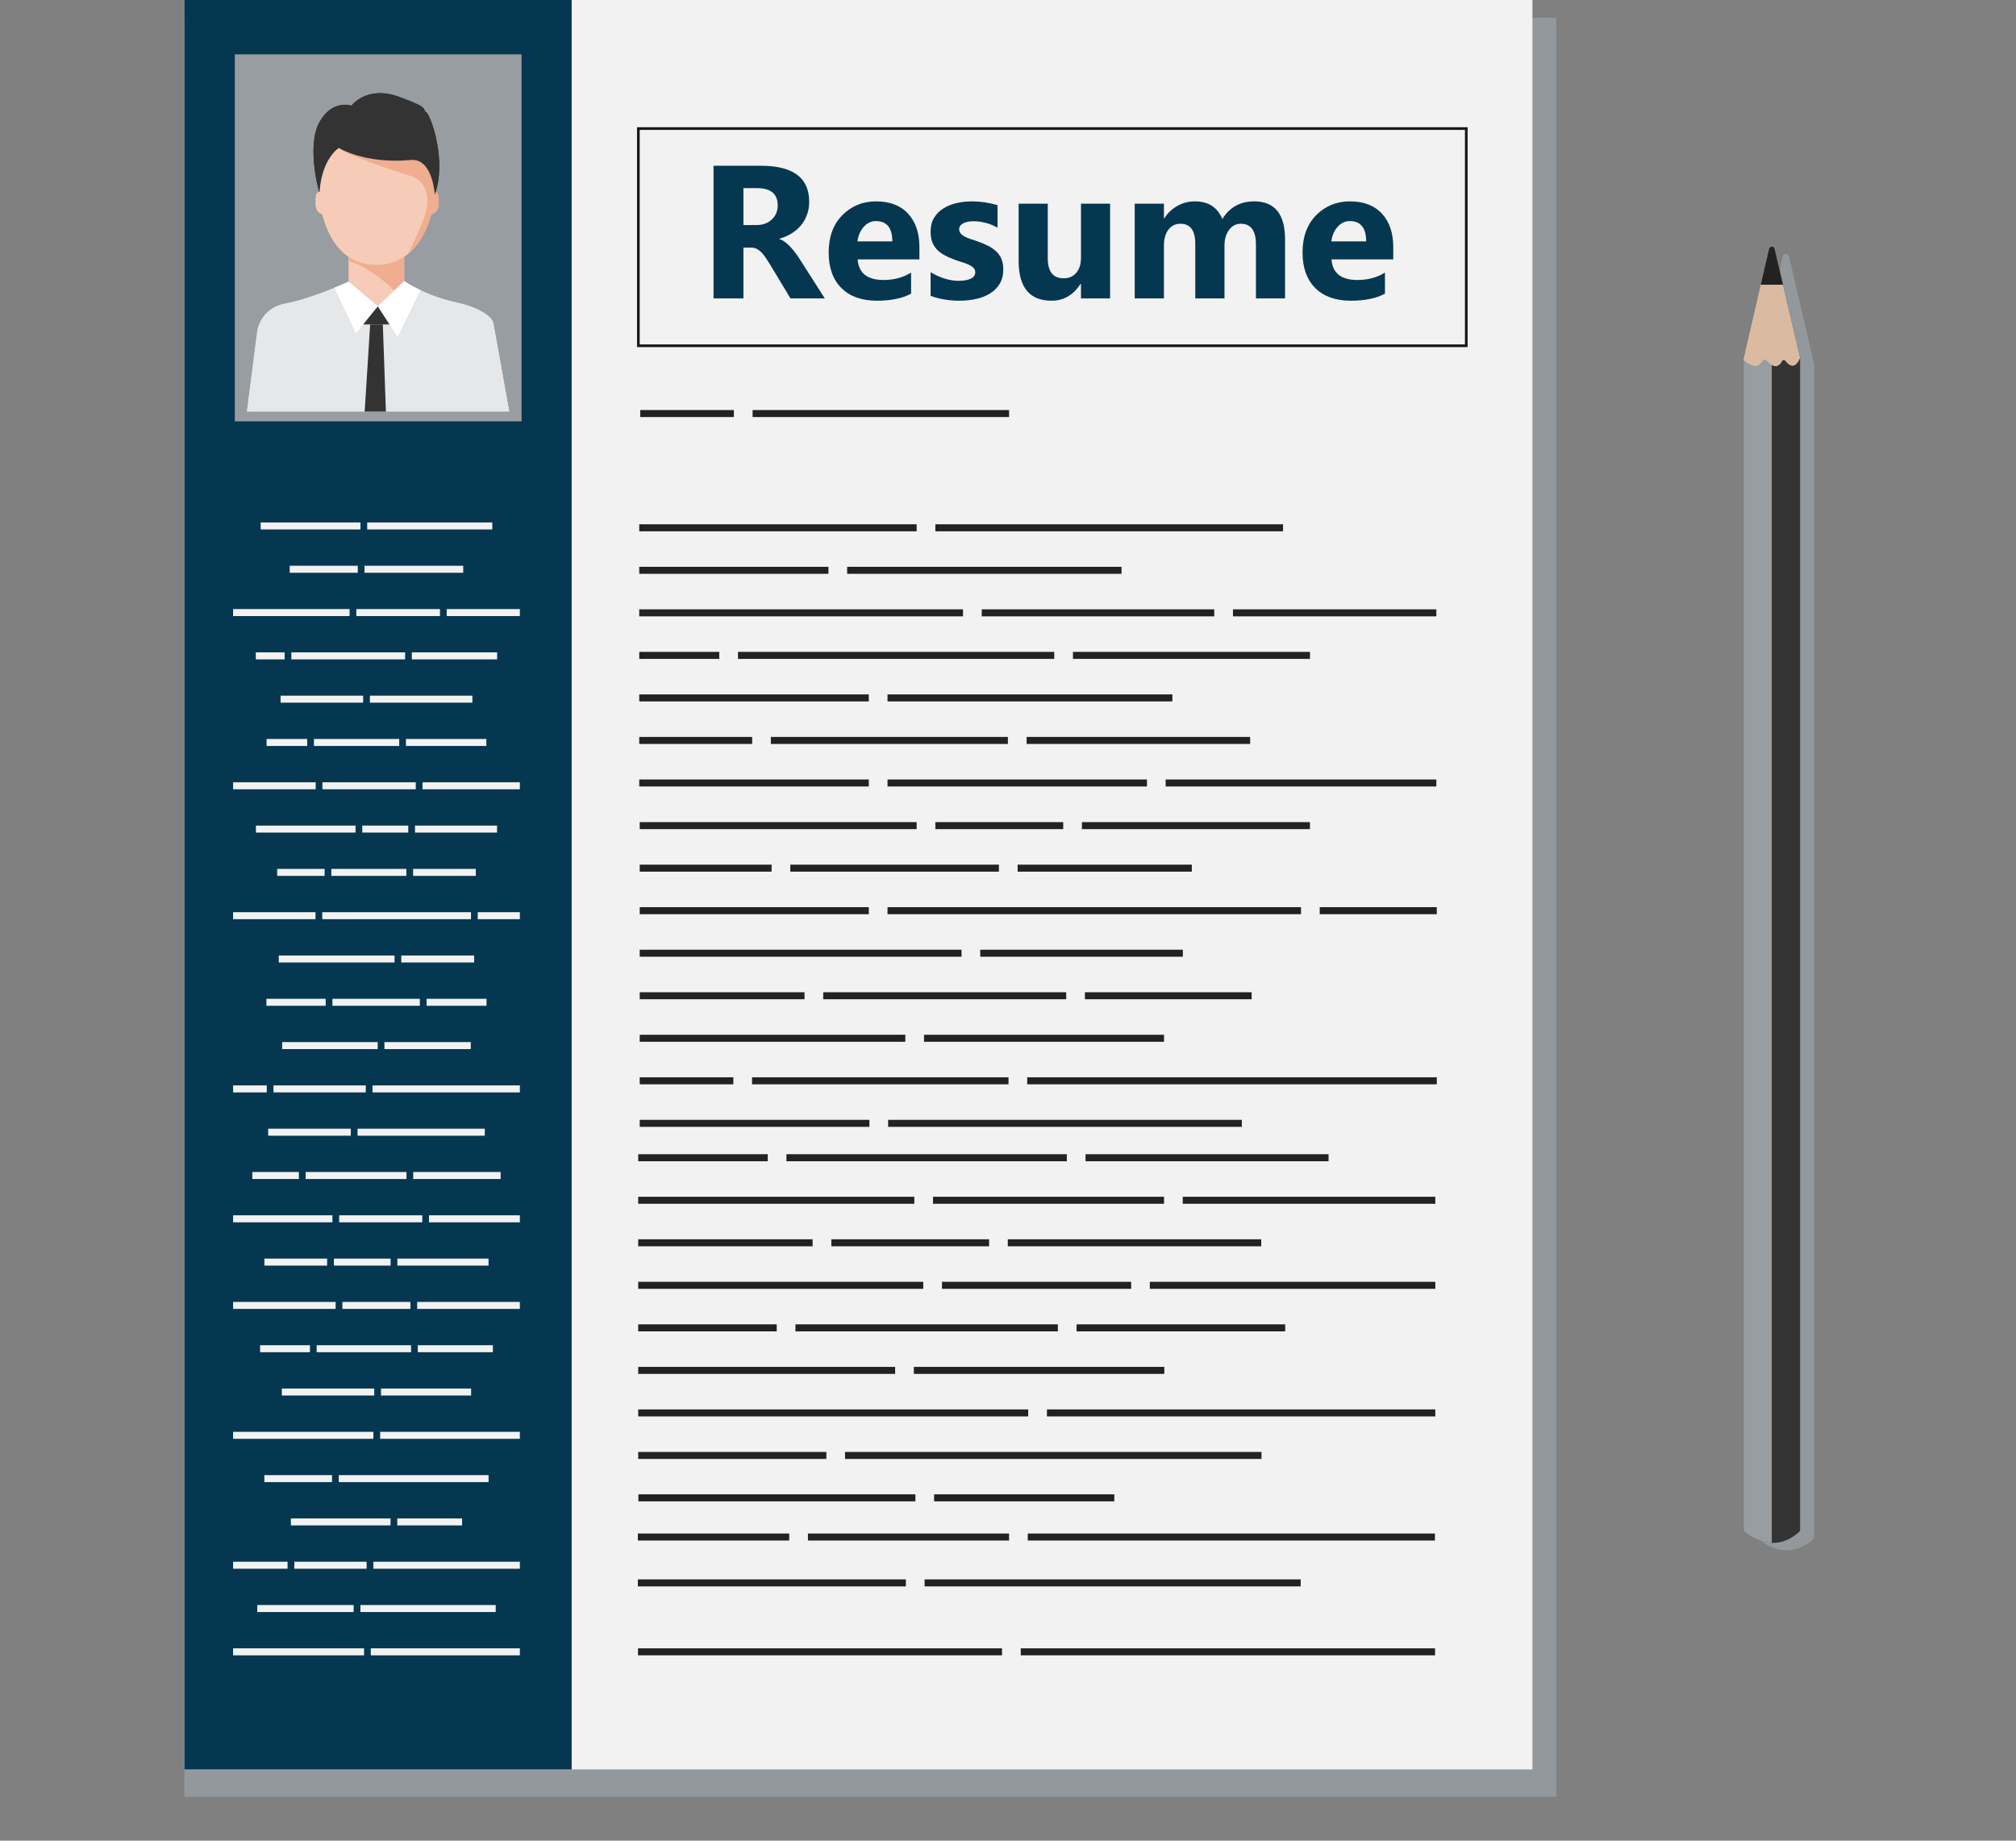 <svg xmlns="http://www.w3.org/2000/svg" xmlns:xlink="http://www.w3.org/1999/xlink" width="460" zoomAndPan="magnify" viewBox="0 0 345 315" height="420" preserveAspectRatio="xMidYMid meet" version="1.0"><rect x="0" y="0" width="345" height="315" fill="#808080" stroke="none"/><defs><clipPath id="1c8bb578e9"><path d="M 300 43 L 310.5 43 L 310.5 266 L 300 266 Z M 300 43 " clip-rule="nonzero"/></clipPath><clipPath id="07c95aff8f"><path d="M 300 43 L 310.5 43 L 310.5 64 L 300 64 Z M 300 43 " clip-rule="nonzero"/></clipPath><clipPath id="cc741b17bd"><path d="M 31.5 3 L 267 3 L 267 307.5 L 31.5 307.5 Z M 31.5 3 " clip-rule="nonzero"/></clipPath><clipPath id="5a0eca961c"><path d="M 31.5 0 L 263 0 L 263 303 L 31.5 303 Z M 31.5 0 " clip-rule="nonzero"/></clipPath><clipPath id="8dcdd4510f"><path d="M 31.5 0 L 98 0 L 98 303 L 31.5 303 Z M 31.5 0 " clip-rule="nonzero"/></clipPath></defs><g clip-path="url(#1c8bb578e9)"><path fill="#92989b" d="M 305.152 43.844 L 300.809 62.66 C 300.797 62.695 300.793 62.734 300.793 62.77 L 300.793 263.031 C 300.793 263.176 300.859 263.316 300.969 263.406 C 301.871 264.156 306.066 267.23 310.305 263.406 C 310.41 263.312 310.469 263.18 310.469 263.039 L 310.469 62.5 C 310.469 62.465 310.465 62.426 310.457 62.391 L 306.113 43.84 C 305.992 43.332 305.27 43.332 305.152 43.844 Z M 305.152 43.844 " fill-opacity="1" fill-rule="nonzero"/></g><path fill="#92989b" d="M 305.152 43.844 L 300.809 62.66 C 300.797 62.695 300.793 62.734 300.793 62.77 L 300.793 263.031 C 300.793 263.176 300.859 263.316 300.969 263.406 C 301.523 263.871 303.332 265.215 305.629 265.281 L 305.629 43.461 C 305.418 43.461 305.211 43.59 305.152 43.844 Z M 305.152 43.844 " fill-opacity="1" fill-rule="nonzero"/><g clip-path="url(#07c95aff8f)"><path fill="#92989b" d="M 310.457 62.391 L 306.113 43.84 C 305.992 43.332 305.27 43.332 305.152 43.844 L 300.809 62.66 C 300.797 62.695 300.793 62.734 300.793 62.77 L 300.793 62.855 C 301.484 63.426 302.715 64.266 303.418 63.691 C 303.793 63.387 304.004 63.133 304.121 62.93 C 304.23 62.738 304.492 62.711 304.645 62.871 C 305.121 63.391 305.938 64.121 306.547 63.879 C 306.984 63.703 307.234 63.363 307.379 63.051 C 307.48 62.824 307.789 62.793 307.938 62.992 C 308.488 63.719 309.539 64.629 310.434 62.578 C 310.461 62.52 310.473 62.453 310.457 62.391 Z M 310.457 62.391 " fill-opacity="1" fill-rule="nonzero"/></g><path fill="#92989b" d="M 306.113 43.84 C 305.992 43.332 305.27 43.332 305.152 43.844 L 303.734 49.973 L 307.547 49.973 Z M 306.113 43.84 " fill-opacity="1" fill-rule="nonzero"/><path fill="#333333" d="M 302.73 42.598 L 298.387 61.414 C 298.379 61.449 298.375 61.488 298.375 61.523 L 298.375 261.785 C 298.375 261.93 298.438 262.07 298.551 262.164 C 299.449 262.91 303.645 265.984 307.883 262.16 C 307.988 262.066 308.051 261.934 308.051 261.793 L 308.051 61.258 C 308.051 61.219 308.047 61.18 308.039 61.145 L 303.691 42.594 C 303.574 42.086 302.848 42.086 302.73 42.598 Z M 302.73 42.598 " fill-opacity="1" fill-rule="nonzero"/><path fill="#979da0" d="M 302.73 42.598 L 298.387 61.414 C 298.379 61.449 298.375 61.488 298.375 61.523 L 298.375 261.785 C 298.375 261.93 298.438 262.07 298.551 262.164 C 299.105 262.625 300.914 263.969 303.207 264.035 L 303.207 42.215 C 303 42.215 302.789 42.344 302.73 42.598 Z M 302.73 42.598 " fill-opacity="1" fill-rule="nonzero"/><path fill="#dabba1" d="M 308.039 61.145 L 303.691 42.594 C 303.574 42.086 302.848 42.086 302.73 42.598 L 298.387 61.414 C 298.379 61.449 298.375 61.488 298.375 61.523 L 298.375 61.609 C 299.066 62.18 300.297 63.02 301 62.445 C 301.371 62.141 301.582 61.887 301.699 61.684 C 301.812 61.492 302.074 61.465 302.227 61.625 C 302.703 62.145 303.52 62.875 304.129 62.633 C 304.566 62.457 304.816 62.117 304.961 61.805 C 305.062 61.578 305.367 61.547 305.52 61.746 C 306.066 62.473 307.121 63.383 308.016 61.332 C 308.039 61.273 308.051 61.207 308.039 61.145 Z M 308.039 61.145 " fill-opacity="1" fill-rule="nonzero"/><path fill="#222222" d="M 303.691 42.594 C 303.574 42.086 302.848 42.086 302.73 42.598 L 301.316 48.727 L 305.129 48.727 Z M 303.691 42.594 " fill-opacity="1" fill-rule="nonzero"/><g clip-path="url(#cc741b17bd)"><path fill="#92989b" d="M 31.543 3.039 L 266.332 3.039 L 266.332 307.5 L 31.543 307.5 Z M 31.543 3.039 " fill-opacity="1" fill-rule="nonzero"/></g><g clip-path="url(#5a0eca961c)"><path fill="#f2f2f2" d="M 262.246 302.805 L 31.531 302.805 L 31.531 0 L 262.246 0 Z M 262.246 302.805 " fill-opacity="1" fill-rule="nonzero"/></g><g clip-path="url(#8dcdd4510f)"><path fill="#053750" d="M 31.539 0 L 97.832 0 L 97.832 302.805 L 31.539 302.805 Z M 31.539 0 " fill-opacity="1" fill-rule="nonzero"/></g><path fill="#979da0" d="M 40.184 9.301 L 89.258 9.301 L 89.258 72.109 L 40.184 72.109 Z M 40.184 9.301 " fill-opacity="1" fill-rule="nonzero"/><path fill="#f2f2f2" d="M 62.84 89.41 L 84.246 89.41 L 84.246 90.605 L 62.84 90.605 Z M 62.84 89.41 " fill-opacity="1" fill-rule="nonzero"/><path fill="#f2f2f2" d="M 44.609 89.41 L 61.688 89.41 L 61.688 90.605 L 44.609 90.605 Z M 44.609 89.41 " fill-opacity="1" fill-rule="nonzero"/><path fill="#f2f2f2" d="M 49.578 96.82 L 61.227 96.82 L 61.227 98.02 L 49.578 98.02 Z M 49.578 96.82 " fill-opacity="1" fill-rule="nonzero"/><path fill="#f2f2f2" d="M 62.379 96.82 L 79.273 96.82 L 79.273 98.02 L 62.379 98.02 Z M 62.379 96.82 " fill-opacity="1" fill-rule="nonzero"/><path fill="#f2f2f2" d="M 60.977 104.23 L 75.293 104.23 L 75.293 105.43 L 60.977 105.43 Z M 60.977 104.23 " fill-opacity="1" fill-rule="nonzero"/><path fill="#f2f2f2" d="M 76.441 104.23 L 88.965 104.23 L 88.965 105.43 L 76.441 105.43 Z M 76.441 104.23 " fill-opacity="1" fill-rule="nonzero"/><path fill="#f2f2f2" d="M 39.891 104.23 L 59.824 104.23 L 59.824 105.43 L 39.891 105.43 Z M 39.891 104.23 " fill-opacity="1" fill-rule="nonzero"/><path fill="#f2f2f2" d="M 43.777 111.641 L 48.707 111.641 L 48.707 112.84 L 43.777 112.84 Z M 43.777 111.641 " fill-opacity="1" fill-rule="nonzero"/><path fill="#f2f2f2" d="M 70.48 111.641 L 85.074 111.641 L 85.074 112.84 L 70.48 112.84 Z M 70.48 111.641 " fill-opacity="1" fill-rule="nonzero"/><path fill="#f2f2f2" d="M 49.855 111.641 L 69.328 111.641 L 69.328 112.84 L 49.855 112.84 Z M 49.855 111.641 " fill-opacity="1" fill-rule="nonzero"/><path fill="#f2f2f2" d="M 63.301 119.051 L 80.84 119.051 L 80.84 120.25 L 63.301 120.25 Z M 63.301 119.051 " fill-opacity="1" fill-rule="nonzero"/><path fill="#f2f2f2" d="M 48.016 119.051 L 62.148 119.051 L 62.148 120.25 L 48.016 120.25 Z M 48.016 119.051 " fill-opacity="1" fill-rule="nonzero"/><path fill="#f2f2f2" d="M 69.469 126.461 L 83.23 126.461 L 83.23 127.66 L 69.469 127.66 Z M 69.469 126.461 " fill-opacity="1" fill-rule="nonzero"/><path fill="#f2f2f2" d="M 45.621 126.461 L 52.57 126.461 L 52.57 127.66 L 45.621 127.66 Z M 45.621 126.461 " fill-opacity="1" fill-rule="nonzero"/><path fill="#f2f2f2" d="M 53.723 126.461 L 68.316 126.461 L 68.316 127.66 L 53.723 127.66 Z M 53.723 126.461 " fill-opacity="1" fill-rule="nonzero"/><path fill="#f2f2f2" d="M 55.176 133.875 L 71.148 133.875 L 71.148 135.07 L 55.176 135.07 Z M 55.176 133.875 " fill-opacity="1" fill-rule="nonzero"/><path fill="#f2f2f2" d="M 39.891 133.875 L 54.023 133.875 L 54.023 135.07 L 39.891 135.07 Z M 39.891 133.875 " fill-opacity="1" fill-rule="nonzero"/><path fill="#f2f2f2" d="M 72.301 133.875 L 88.965 133.875 L 88.965 135.07 L 72.301 135.07 Z M 72.301 133.875 " fill-opacity="1" fill-rule="nonzero"/><path fill="#f2f2f2" d="M 71.02 141.285 L 85.059 141.285 L 85.059 142.48 L 71.02 142.48 Z M 71.02 141.285 " fill-opacity="1" fill-rule="nonzero"/><path fill="#f2f2f2" d="M 61.996 141.285 L 69.867 141.285 L 69.867 142.48 L 61.996 142.48 Z M 61.996 141.285 " fill-opacity="1" fill-rule="nonzero"/><path fill="#f2f2f2" d="M 43.793 141.285 L 60.844 141.285 L 60.844 142.48 L 43.793 142.48 Z M 43.793 141.285 " fill-opacity="1" fill-rule="nonzero"/><path fill="#f2f2f2" d="M 47.43 148.695 L 55.551 148.695 L 55.551 149.891 L 47.43 149.891 Z M 47.43 148.695 " fill-opacity="1" fill-rule="nonzero"/><path fill="#f2f2f2" d="M 70.695 148.695 L 81.422 148.695 L 81.422 149.891 L 70.695 149.891 Z M 70.695 148.695 " fill-opacity="1" fill-rule="nonzero"/><path fill="#f2f2f2" d="M 56.703 148.695 L 69.543 148.695 L 69.543 149.891 L 56.703 149.891 Z M 56.703 148.695 " fill-opacity="1" fill-rule="nonzero"/><path fill="#f2f2f2" d="M 39.891 156.105 L 53.992 156.105 L 53.992 157.301 L 39.891 157.301 Z M 39.891 156.105 " fill-opacity="1" fill-rule="nonzero"/><path fill="#f2f2f2" d="M 55.145 156.105 L 80.602 156.105 L 80.602 157.301 L 55.145 157.301 Z M 55.145 156.105 " fill-opacity="1" fill-rule="nonzero"/><path fill="#f2f2f2" d="M 81.754 156.105 L 88.965 156.105 L 88.965 157.301 L 81.754 157.301 Z M 81.754 156.105 " fill-opacity="1" fill-rule="nonzero"/><path fill="#f2f2f2" d="M 68.672 163.516 L 81.145 163.516 L 81.145 164.711 L 68.672 164.711 Z M 68.672 163.516 " fill-opacity="1" fill-rule="nonzero"/><path fill="#f2f2f2" d="M 47.707 163.516 L 67.52 163.516 L 67.52 164.711 L 47.707 164.711 Z M 47.707 163.516 " fill-opacity="1" fill-rule="nonzero"/><path fill="#f2f2f2" d="M 45.59 170.926 L 55.734 170.926 L 55.734 172.121 L 45.59 172.121 Z M 45.59 170.926 " fill-opacity="1" fill-rule="nonzero"/><path fill="#f2f2f2" d="M 73 170.926 L 83.262 170.926 L 83.262 172.121 L 73 172.121 Z M 73 170.926 " fill-opacity="1" fill-rule="nonzero"/><path fill="#f2f2f2" d="M 56.887 170.926 L 71.848 170.926 L 71.848 172.121 L 56.887 172.121 Z M 56.887 170.926 " fill-opacity="1" fill-rule="nonzero"/><path fill="#f2f2f2" d="M 48.285 178.336 L 64.637 178.336 L 64.637 179.535 L 48.285 179.535 Z M 48.285 178.336 " fill-opacity="1" fill-rule="nonzero"/><path fill="#f2f2f2" d="M 65.789 178.336 L 80.566 178.336 L 80.566 179.535 L 65.789 179.535 Z M 65.789 178.336 " fill-opacity="1" fill-rule="nonzero"/><path fill="#f2f2f2" d="M 63.746 185.746 L 88.965 185.746 L 88.965 186.945 L 63.746 186.945 Z M 63.746 185.746 " fill-opacity="1" fill-rule="nonzero"/><path fill="#f2f2f2" d="M 39.891 185.746 L 45.652 185.746 L 45.652 186.945 L 39.891 186.945 Z M 39.891 185.746 " fill-opacity="1" fill-rule="nonzero"/><path fill="#f2f2f2" d="M 46.805 185.746 L 62.594 185.746 L 62.594 186.945 L 46.805 186.945 Z M 46.805 185.746 " fill-opacity="1" fill-rule="nonzero"/><path fill="#f2f2f2" d="M 45.891 193.156 L 60.035 193.156 L 60.035 194.355 L 45.891 194.355 Z M 45.891 193.156 " fill-opacity="1" fill-rule="nonzero"/><path fill="#f2f2f2" d="M 61.188 193.156 L 82.961 193.156 L 82.961 194.355 L 61.188 194.355 Z M 61.188 193.156 " fill-opacity="1" fill-rule="nonzero"/><path fill="#f2f2f2" d="M 43.176 200.566 L 51.148 200.566 L 51.148 201.766 L 43.176 201.766 Z M 43.176 200.566 " fill-opacity="1" fill-rule="nonzero"/><path fill="#f2f2f2" d="M 70.715 200.566 L 85.676 200.566 L 85.676 201.766 L 70.715 201.766 Z M 70.715 200.566 " fill-opacity="1" fill-rule="nonzero"/><path fill="#f2f2f2" d="M 52.301 200.566 L 69.562 200.566 L 69.562 201.766 L 52.301 201.766 Z M 52.301 200.566 " fill-opacity="1" fill-rule="nonzero"/><path fill="#f2f2f2" d="M 73.414 207.977 L 88.965 207.977 L 88.965 209.176 L 73.414 209.176 Z M 73.414 207.977 " fill-opacity="1" fill-rule="nonzero"/><path fill="#f2f2f2" d="M 39.891 207.977 L 56.887 207.977 L 56.887 209.176 L 39.891 209.176 Z M 39.891 207.977 " fill-opacity="1" fill-rule="nonzero"/><path fill="#f2f2f2" d="M 58.039 207.977 L 72.262 207.977 L 72.262 209.176 L 58.039 209.176 Z M 58.039 207.977 " fill-opacity="1" fill-rule="nonzero"/><path fill="#f2f2f2" d="M 45.246 215.387 L 55.984 215.387 L 55.984 216.586 L 45.246 216.586 Z M 45.246 215.387 " fill-opacity="1" fill-rule="nonzero"/><path fill="#f2f2f2" d="M 68 215.387 L 83.605 215.387 L 83.605 216.586 L 68 216.586 Z M 68 215.387 " fill-opacity="1" fill-rule="nonzero"/><path fill="#f2f2f2" d="M 57.137 215.387 L 66.848 215.387 L 66.848 216.586 L 57.137 216.586 Z M 57.137 215.387 " fill-opacity="1" fill-rule="nonzero"/><path fill="#f2f2f2" d="M 58.59 222.801 L 70.238 222.801 L 70.238 223.996 L 58.59 223.996 Z M 58.59 222.801 " fill-opacity="1" fill-rule="nonzero"/><path fill="#f2f2f2" d="M 71.391 222.801 L 88.965 222.801 L 88.965 223.996 L 71.391 223.996 Z M 71.391 222.801 " fill-opacity="1" fill-rule="nonzero"/><path fill="#f2f2f2" d="M 39.891 222.801 L 57.438 222.801 L 57.438 223.996 L 39.891 223.996 Z M 39.891 222.801 " fill-opacity="1" fill-rule="nonzero"/><path fill="#f2f2f2" d="M 54.191 230.211 L 70.348 230.211 L 70.348 231.406 L 54.191 231.406 Z M 54.191 230.211 " fill-opacity="1" fill-rule="nonzero"/><path fill="#f2f2f2" d="M 44.512 230.211 L 53.039 230.211 L 53.039 231.406 L 44.512 231.406 Z M 44.512 230.211 " fill-opacity="1" fill-rule="nonzero"/><path fill="#f2f2f2" d="M 71.5 230.211 L 84.344 230.211 L 84.344 231.406 L 71.5 231.406 Z M 71.5 230.211 " fill-opacity="1" fill-rule="nonzero"/><path fill="#f2f2f2" d="M 48.23 237.621 L 64.047 237.621 L 64.047 238.816 L 48.23 238.816 Z M 48.23 237.621 " fill-opacity="1" fill-rule="nonzero"/><path fill="#f2f2f2" d="M 65.199 237.621 L 80.621 237.621 L 80.621 238.816 L 65.199 238.816 Z M 65.199 237.621 " fill-opacity="1" fill-rule="nonzero"/><path fill="#f2f2f2" d="M 39.891 245.031 L 63.902 245.031 L 63.902 246.227 L 39.891 246.227 Z M 39.891 245.031 " fill-opacity="1" fill-rule="nonzero"/><path fill="#f2f2f2" d="M 65.055 245.031 L 88.965 245.031 L 88.965 246.227 L 65.055 246.227 Z M 65.055 245.031 " fill-opacity="1" fill-rule="nonzero"/><path fill="#f2f2f2" d="M 57.973 252.441 L 83.613 252.441 L 83.613 253.637 L 57.973 253.637 Z M 57.973 252.441 " fill-opacity="1" fill-rule="nonzero"/><path fill="#f2f2f2" d="M 45.238 252.441 L 56.82 252.441 L 56.82 253.637 L 45.238 253.637 Z M 45.238 252.441 " fill-opacity="1" fill-rule="nonzero"/><path fill="#f2f2f2" d="M 49.777 259.852 L 66.832 259.852 L 66.832 261.047 L 49.777 261.047 Z M 49.777 259.852 " fill-opacity="1" fill-rule="nonzero"/><path fill="#f2f2f2" d="M 67.984 259.852 L 79.078 259.852 L 79.078 261.047 L 67.984 261.047 Z M 67.984 259.852 " fill-opacity="1" fill-rule="nonzero"/><path fill="#f2f2f2" d="M 50.363 267.262 L 62.742 267.262 L 62.742 268.461 L 50.363 268.461 Z M 50.363 267.262 " fill-opacity="1" fill-rule="nonzero"/><path fill="#f2f2f2" d="M 39.891 267.262 L 49.211 267.262 L 49.211 268.461 L 39.891 268.461 Z M 39.891 267.262 " fill-opacity="1" fill-rule="nonzero"/><path fill="#f2f2f2" d="M 63.895 267.262 L 88.965 267.262 L 88.965 268.461 L 63.895 268.461 Z M 63.895 267.262 " fill-opacity="1" fill-rule="nonzero"/><path fill="#f2f2f2" d="M 44.023 274.672 L 60.523 274.672 L 60.523 275.871 L 44.023 275.871 Z M 44.023 274.672 " fill-opacity="1" fill-rule="nonzero"/><path fill="#f2f2f2" d="M 61.676 274.672 L 84.832 274.672 L 84.832 275.871 L 61.676 275.871 Z M 61.676 274.672 " fill-opacity="1" fill-rule="nonzero"/><path fill="#f2f2f2" d="M 63.453 282.082 L 88.965 282.082 L 88.965 283.281 L 63.453 283.281 Z M 63.453 282.082 " fill-opacity="1" fill-rule="nonzero"/><path fill="#f2f2f2" d="M 39.891 282.082 L 62.301 282.082 L 62.301 283.281 L 39.891 283.281 Z M 39.891 282.082 " fill-opacity="1" fill-rule="nonzero"/><path fill="#222222" d="M 160.07 89.723 L 219.566 89.723 L 219.566 90.922 L 160.07 90.922 Z M 160.07 89.723 " fill-opacity="1" fill-rule="nonzero"/><path fill="#222222" d="M 109.395 89.723 L 156.867 89.723 L 156.867 90.922 L 109.395 90.922 Z M 109.395 89.723 " fill-opacity="1" fill-rule="nonzero"/><path fill="#222222" d="M 109.395 97 L 141.77 97 L 141.77 98.199 L 109.395 98.199 Z M 109.395 97 " fill-opacity="1" fill-rule="nonzero"/><path fill="#222222" d="M 144.973 97 L 191.93 97 L 191.93 98.199 L 144.973 98.199 Z M 144.973 97 " fill-opacity="1" fill-rule="nonzero"/><path fill="#222222" d="M 168.004 104.277 L 207.797 104.277 L 207.797 105.48 L 168.004 105.48 Z M 168.004 104.277 " fill-opacity="1" fill-rule="nonzero"/><path fill="#222222" d="M 211 104.277 L 245.801 104.277 L 245.801 105.48 L 211 105.48 Z M 211 104.277 " fill-opacity="1" fill-rule="nonzero"/><path fill="#222222" d="M 109.395 104.277 L 164.801 104.277 L 164.801 105.48 L 109.395 105.48 Z M 109.395 104.277 " fill-opacity="1" fill-rule="nonzero"/><path fill="#222222" d="M 109.395 111.559 L 123.086 111.559 L 123.086 112.758 L 109.395 112.758 Z M 109.395 111.559 " fill-opacity="1" fill-rule="nonzero"/><path fill="#222222" d="M 183.617 111.559 L 224.176 111.559 L 224.176 112.758 L 183.617 112.758 Z M 183.617 111.559 " fill-opacity="1" fill-rule="nonzero"/><path fill="#222222" d="M 126.289 111.559 L 180.414 111.559 L 180.414 112.758 L 126.289 112.758 Z M 126.289 111.559 " fill-opacity="1" fill-rule="nonzero"/><path fill="#222222" d="M 151.883 118.836 L 200.629 118.836 L 200.629 120.035 L 151.883 120.035 Z M 151.883 118.836 " fill-opacity="1" fill-rule="nonzero"/><path fill="#222222" d="M 109.395 118.836 L 148.68 118.836 L 148.68 120.035 L 109.395 120.035 Z M 109.395 118.836 " fill-opacity="1" fill-rule="nonzero"/><path fill="#222222" d="M 175.684 126.113 L 213.938 126.113 L 213.938 127.316 L 175.684 127.316 Z M 175.684 126.113 " fill-opacity="1" fill-rule="nonzero"/><path fill="#222222" d="M 109.395 126.113 L 128.719 126.113 L 128.719 127.316 L 109.395 127.316 Z M 109.395 126.113 " fill-opacity="1" fill-rule="nonzero"/><path fill="#222222" d="M 131.918 126.113 L 172.48 126.113 L 172.48 127.316 L 131.918 127.316 Z M 131.918 126.113 " fill-opacity="1" fill-rule="nonzero"/><path fill="#222222" d="M 151.883 133.395 L 196.281 133.395 L 196.281 134.594 L 151.883 134.594 Z M 151.883 133.395 " fill-opacity="1" fill-rule="nonzero"/><path fill="#222222" d="M 109.395 133.395 L 148.68 133.395 L 148.68 134.594 L 109.395 134.594 Z M 109.395 133.395 " fill-opacity="1" fill-rule="nonzero"/><path fill="#222222" d="M 199.48 133.395 L 245.801 133.395 L 245.801 134.594 L 199.48 134.594 Z M 199.48 133.395 " fill-opacity="1" fill-rule="nonzero"/><path fill="#222222" d="M 185.152 140.691 L 224.176 140.691 L 224.176 141.891 L 185.152 141.891 Z M 185.152 140.691 " fill-opacity="1" fill-rule="nonzero"/><path fill="#222222" d="M 160.07 140.691 L 181.949 140.691 L 181.949 141.891 L 160.07 141.891 Z M 160.07 140.691 " fill-opacity="1" fill-rule="nonzero"/><path fill="#222222" d="M 109.477 140.691 L 156.867 140.691 L 156.867 141.891 L 109.477 141.891 Z M 109.477 140.691 " fill-opacity="1" fill-rule="nonzero"/><path fill="#222222" d="M 109.477 147.969 L 132.043 147.969 L 132.043 149.168 L 109.477 149.168 Z M 109.477 147.969 " fill-opacity="1" fill-rule="nonzero"/><path fill="#222222" d="M 174.145 147.969 L 203.957 147.969 L 203.957 149.168 L 174.145 149.168 Z M 174.145 147.969 " fill-opacity="1" fill-rule="nonzero"/><path fill="#222222" d="M 135.246 147.969 L 170.945 147.969 L 170.945 149.168 L 135.246 149.168 Z M 135.246 147.969 " fill-opacity="1" fill-rule="nonzero"/><path fill="#222222" d="M 109.477 155.246 L 148.68 155.246 L 148.68 156.449 L 109.477 156.449 Z M 109.477 155.246 " fill-opacity="1" fill-rule="nonzero"/><path fill="#222222" d="M 151.883 155.246 L 222.641 155.246 L 222.641 156.449 L 151.883 156.449 Z M 151.883 155.246 " fill-opacity="1" fill-rule="nonzero"/><path fill="#222222" d="M 225.844 155.246 L 245.879 155.246 L 245.879 156.449 L 225.844 156.449 Z M 225.844 155.246 " fill-opacity="1" fill-rule="nonzero"/><path fill="#222222" d="M 167.75 162.527 L 202.422 162.527 L 202.422 163.727 L 167.75 163.727 Z M 167.75 162.527 " fill-opacity="1" fill-rule="nonzero"/><path fill="#222222" d="M 109.477 162.527 L 164.547 162.527 L 164.547 163.727 L 109.477 163.727 Z M 109.477 162.527 " fill-opacity="1" fill-rule="nonzero"/><path fill="#222222" d="M 109.477 169.805 L 137.676 169.805 L 137.676 171.004 L 109.477 171.004 Z M 109.477 169.805 " fill-opacity="1" fill-rule="nonzero"/><path fill="#222222" d="M 185.664 169.805 L 214.195 169.805 L 214.195 171.004 L 185.664 171.004 Z M 185.664 169.805 " fill-opacity="1" fill-rule="nonzero"/><path fill="#222222" d="M 140.879 169.805 L 182.461 169.805 L 182.461 171.004 L 140.879 171.004 Z M 140.879 169.805 " fill-opacity="1" fill-rule="nonzero"/><path fill="#222222" d="M 109.477 177.082 L 154.93 177.082 L 154.93 178.281 L 109.477 178.281 Z M 109.477 177.082 " fill-opacity="1" fill-rule="nonzero"/><path fill="#222222" d="M 158.133 177.082 L 199.203 177.082 L 199.203 178.281 L 158.133 178.281 Z M 158.133 177.082 " fill-opacity="1" fill-rule="nonzero"/><path fill="#222222" d="M 175.789 184.359 L 245.879 184.359 L 245.879 185.562 L 175.789 185.562 Z M 175.789 184.359 " fill-opacity="1" fill-rule="nonzero"/><path fill="#222222" d="M 109.477 184.359 L 125.5 184.359 L 125.5 185.562 L 109.477 185.562 Z M 109.477 184.359 " fill-opacity="1" fill-rule="nonzero"/><path fill="#222222" d="M 128.699 184.359 L 172.586 184.359 L 172.586 185.562 L 128.699 185.562 Z M 128.699 184.359 " fill-opacity="1" fill-rule="nonzero"/><path fill="#222222" d="M 109.477 191.641 L 148.785 191.641 L 148.785 192.84 L 109.477 192.84 Z M 109.477 191.641 " fill-opacity="1" fill-rule="nonzero"/><path fill="#222222" d="M 151.988 191.641 L 212.512 191.641 L 212.512 192.84 L 151.988 192.84 Z M 151.988 191.641 " fill-opacity="1" fill-rule="nonzero"/><path fill="#222222" d="M 109.219 197.523 L 131.383 197.523 L 131.383 198.727 L 109.219 198.727 Z M 109.219 197.523 " fill-opacity="1" fill-rule="nonzero"/><path fill="#222222" d="M 185.77 197.523 L 227.355 197.523 L 227.355 198.727 L 185.77 198.727 Z M 185.77 197.523 " fill-opacity="1" fill-rule="nonzero"/><path fill="#222222" d="M 134.586 197.523 L 182.566 197.523 L 182.566 198.727 L 134.586 198.727 Z M 134.586 197.523 " fill-opacity="1" fill-rule="nonzero"/><path fill="#222222" d="M 202.406 204.805 L 245.625 204.805 L 245.625 206.004 L 202.406 206.004 Z M 202.406 204.805 " fill-opacity="1" fill-rule="nonzero"/><path fill="#222222" d="M 109.219 204.805 L 156.465 204.805 L 156.465 206.004 L 109.219 206.004 Z M 109.219 204.805 " fill-opacity="1" fill-rule="nonzero"/><path fill="#222222" d="M 159.668 204.805 L 199.203 204.805 L 199.203 206.004 L 159.668 206.004 Z M 159.668 204.805 " fill-opacity="1" fill-rule="nonzero"/><path fill="#222222" d="M 109.219 212.082 L 139.062 212.082 L 139.062 213.281 L 109.219 213.281 Z M 109.219 212.082 " fill-opacity="1" fill-rule="nonzero"/><path fill="#222222" d="M 172.465 212.082 L 215.836 212.082 L 215.836 213.281 L 172.465 213.281 Z M 172.465 212.082 " fill-opacity="1" fill-rule="nonzero"/><path fill="#222222" d="M 142.266 212.082 L 169.262 212.082 L 169.262 213.281 L 142.266 213.281 Z M 142.266 212.082 " fill-opacity="1" fill-rule="nonzero"/><path fill="#222222" d="M 161.203 219.359 L 193.574 219.359 L 193.574 220.559 L 161.203 220.559 Z M 161.203 219.359 " fill-opacity="1" fill-rule="nonzero"/><path fill="#222222" d="M 196.773 219.359 L 245.625 219.359 L 245.625 220.559 L 196.773 220.559 Z M 196.773 219.359 " fill-opacity="1" fill-rule="nonzero"/><path fill="#222222" d="M 109.219 219.359 L 158 219.359 L 158 220.559 L 109.219 220.559 Z M 109.219 219.359 " fill-opacity="1" fill-rule="nonzero"/><path fill="#222222" d="M 136.121 226.637 L 181.031 226.637 L 181.031 227.84 L 136.121 227.84 Z M 136.121 226.637 " fill-opacity="1" fill-rule="nonzero"/><path fill="#222222" d="M 109.219 226.637 L 132.922 226.637 L 132.922 227.84 L 109.219 227.84 Z M 109.219 226.637 " fill-opacity="1" fill-rule="nonzero"/><path fill="#222222" d="M 184.234 226.637 L 219.934 226.637 L 219.934 227.84 L 184.234 227.84 Z M 184.234 226.637 " fill-opacity="1" fill-rule="nonzero"/><path fill="#222222" d="M 109.219 233.918 L 153.184 233.918 L 153.184 235.117 L 109.219 235.117 Z M 109.219 233.918 " fill-opacity="1" fill-rule="nonzero"/><path fill="#222222" d="M 156.387 233.918 L 199.25 233.918 L 199.25 235.117 L 156.387 235.117 Z M 156.387 233.918 " fill-opacity="1" fill-rule="nonzero"/><path fill="#222222" d="M 109.219 241.195 L 175.961 241.195 L 175.961 242.395 L 109.219 242.395 Z M 109.219 241.195 " fill-opacity="1" fill-rule="nonzero"/><path fill="#222222" d="M 179.164 241.195 L 245.625 241.195 L 245.625 242.395 L 179.164 242.395 Z M 179.164 241.195 " fill-opacity="1" fill-rule="nonzero"/><path fill="#222222" d="M 144.613 248.473 L 215.883 248.473 L 215.883 249.672 L 144.613 249.672 Z M 144.613 248.473 " fill-opacity="1" fill-rule="nonzero"/><path fill="#222222" d="M 109.219 248.473 L 141.414 248.473 L 141.414 249.672 L 109.219 249.672 Z M 109.219 248.473 " fill-opacity="1" fill-rule="nonzero"/><path fill="#222222" d="M 109.25 255.73 L 156.652 255.73 L 156.652 256.93 L 109.25 256.93 Z M 109.25 255.73 " fill-opacity="1" fill-rule="nonzero"/><path fill="#222222" d="M 159.855 255.73 L 190.691 255.73 L 190.691 256.93 L 159.855 256.93 Z M 159.855 255.73 " fill-opacity="1" fill-rule="nonzero"/><path fill="#222222" d="M 138.266 262.434 L 172.68 262.434 L 172.68 263.633 L 138.266 263.633 Z M 138.266 262.434 " fill-opacity="1" fill-rule="nonzero"/><path fill="#222222" d="M 109.156 262.434 L 135.062 262.434 L 135.062 263.633 L 109.156 263.633 Z M 109.156 262.434 " fill-opacity="1" fill-rule="nonzero"/><path fill="#222222" d="M 175.883 262.434 L 245.559 262.434 L 245.559 263.633 L 175.883 263.633 Z M 175.883 262.434 " fill-opacity="1" fill-rule="nonzero"/><path fill="#222222" d="M 109.156 270.285 L 155.023 270.285 L 155.023 271.484 L 109.156 271.484 Z M 109.156 270.285 " fill-opacity="1" fill-rule="nonzero"/><path fill="#222222" d="M 158.227 270.285 L 222.586 270.285 L 222.586 271.484 L 158.227 271.484 Z M 158.227 270.285 " fill-opacity="1" fill-rule="nonzero"/><path fill="#222222" d="M 174.68 282.082 L 245.586 282.082 L 245.586 283.281 L 174.68 283.281 Z M 174.68 282.082 " fill-opacity="1" fill-rule="nonzero"/><path fill="#222222" d="M 109.184 282.082 L 171.477 282.082 L 171.477 283.281 L 109.184 283.281 Z M 109.184 282.082 " fill-opacity="1" fill-rule="nonzero"/><path fill="#053750" d="M 141.148 51.066 L 135.277 51.066 L 131.75 45.223 C 131.484 44.781 131.23 44.387 130.988 44.035 C 130.746 43.688 130.5 43.391 130.254 43.141 C 130.004 42.895 129.746 42.703 129.477 42.574 C 129.211 42.441 128.918 42.375 128.602 42.375 L 127.223 42.375 L 127.223 51.066 L 122.109 51.066 L 122.109 28.367 L 130.215 28.367 C 135.723 28.367 138.477 30.422 138.477 34.539 C 138.477 35.332 138.355 36.062 138.109 36.73 C 137.867 37.402 137.527 38.004 137.082 38.543 C 136.641 39.082 136.105 39.547 135.477 39.938 C 134.848 40.328 134.148 40.633 133.379 40.855 L 133.379 40.918 C 133.719 41.023 134.043 41.195 134.359 41.434 C 134.676 41.672 134.984 41.945 135.277 42.266 C 135.574 42.582 135.855 42.922 136.125 43.285 C 136.395 43.648 136.641 44.004 136.859 44.352 Z M 127.223 32.195 L 127.223 38.512 L 129.438 38.512 C 130.535 38.512 131.418 38.195 132.082 37.562 C 132.758 36.918 133.094 36.121 133.094 35.172 C 133.094 33.188 131.906 32.195 129.535 32.195 Z M 127.223 32.195 " fill-opacity="1" fill-rule="nonzero"/><path fill="#053750" d="M 157.34 44.387 L 146.77 44.387 C 146.938 46.738 148.418 47.914 151.215 47.914 C 152.996 47.914 154.562 47.492 155.914 46.648 L 155.914 50.258 C 154.418 51.059 152.469 51.461 150.074 51.461 C 147.457 51.461 145.426 50.734 143.98 49.285 C 142.535 47.832 141.812 45.809 141.812 43.215 C 141.812 40.523 142.594 38.391 144.156 36.816 C 145.719 35.246 147.637 34.461 149.918 34.461 C 152.281 34.461 154.109 35.16 155.402 36.566 C 156.691 37.969 157.34 39.875 157.34 42.281 Z M 152.703 41.312 C 152.703 38.992 151.762 37.832 149.887 37.832 C 149.082 37.832 148.391 38.164 147.805 38.828 C 147.219 39.492 146.863 40.32 146.734 41.312 Z M 152.703 41.312 " fill-opacity="1" fill-rule="nonzero"/><path fill="#053750" d="M 159.254 50.637 L 159.254 46.586 C 160.078 47.082 160.898 47.449 161.715 47.691 C 162.531 47.938 163.305 48.059 164.035 48.059 C 164.918 48.059 165.617 47.938 166.129 47.691 C 166.641 47.449 166.898 47.082 166.898 46.586 C 166.898 46.27 166.781 46.004 166.551 45.793 C 166.316 45.582 166.02 45.398 165.656 45.238 C 165.293 45.082 164.895 44.938 164.461 44.812 C 164.027 44.688 163.613 44.543 163.211 44.387 C 162.566 44.141 162 43.883 161.508 43.602 C 161.02 43.32 160.605 42.996 160.273 42.629 C 159.941 42.258 159.688 41.832 159.516 41.344 C 159.34 40.859 159.254 40.285 159.254 39.621 C 159.254 38.711 159.453 37.934 159.848 37.277 C 160.242 36.625 160.77 36.086 161.43 35.672 C 162.09 35.254 162.844 34.949 163.695 34.754 C 164.543 34.559 165.426 34.461 166.344 34.461 C 167.062 34.461 167.789 34.516 168.527 34.625 C 169.266 34.738 169.996 34.898 170.711 35.109 L 170.711 38.973 C 170.078 38.602 169.402 38.324 168.68 38.141 C 167.957 37.957 167.246 37.863 166.551 37.863 C 166.223 37.863 165.914 37.891 165.625 37.949 C 165.332 38.008 165.078 38.094 164.855 38.203 C 164.637 38.312 164.461 38.457 164.336 38.633 C 164.207 38.805 164.145 39.004 164.145 39.223 C 164.145 39.52 164.238 39.773 164.43 39.984 C 164.621 40.195 164.867 40.379 165.172 40.531 C 165.48 40.684 165.82 40.82 166.195 40.941 C 166.57 41.062 166.941 41.188 167.309 41.312 C 167.973 41.547 168.574 41.801 169.113 42.074 C 169.652 42.348 170.113 42.672 170.5 43.039 C 170.883 43.41 171.18 43.84 171.387 44.336 C 171.59 44.832 171.695 45.426 171.695 46.109 C 171.695 47.07 171.484 47.891 171.07 48.57 C 170.652 49.254 170.098 49.805 169.406 50.234 C 168.715 50.66 167.918 50.973 167.016 51.168 C 166.113 51.363 165.18 51.461 164.207 51.461 C 162.426 51.461 160.773 51.188 159.254 50.637 Z M 159.254 50.637 " fill-opacity="1" fill-rule="nonzero"/><path fill="#053750" d="M 189.973 51.066 L 184.988 51.066 L 184.988 48.594 L 184.906 48.594 C 183.672 50.504 182.023 51.461 179.953 51.461 C 176.199 51.461 174.32 49.188 174.32 44.637 L 174.32 34.855 L 179.305 34.855 L 179.305 44.195 C 179.305 46.484 180.211 47.629 182.027 47.629 C 182.926 47.629 183.641 47.316 184.18 46.688 C 184.719 46.059 184.988 45.207 184.988 44.133 L 184.988 34.855 L 189.973 34.855 Z M 189.973 51.066 " fill-opacity="1" fill-rule="nonzero"/><path fill="#053750" d="M 219.914 51.066 L 214.93 51.066 L 214.93 41.82 C 214.93 39.469 214.062 38.289 212.332 38.289 C 211.512 38.289 210.84 38.645 210.324 39.352 C 209.809 40.059 209.547 40.941 209.547 41.996 L 209.547 51.066 L 204.547 51.066 L 204.547 41.727 C 204.547 39.438 203.699 38.289 202 38.289 C 201.145 38.289 200.461 38.629 199.949 39.305 C 199.438 39.98 199.184 40.898 199.184 42.059 L 199.184 51.066 L 194.184 51.066 L 194.184 34.855 L 199.184 34.855 L 199.184 37.387 L 199.246 37.387 C 199.762 36.523 200.488 35.82 201.422 35.273 C 202.355 34.73 203.375 34.461 204.484 34.461 C 206.773 34.461 208.34 35.469 209.184 37.484 C 210.418 35.469 212.234 34.461 214.629 34.461 C 218.152 34.461 219.914 36.633 219.914 40.98 Z M 219.914 51.066 " fill-opacity="1" fill-rule="nonzero"/><path fill="#053750" d="M 238.43 44.387 L 227.859 44.387 C 228.027 46.738 229.512 47.914 232.305 47.914 C 234.09 47.914 235.656 47.492 237.008 46.648 L 237.008 50.258 C 235.508 51.059 233.562 51.461 231.168 51.461 C 228.551 51.461 226.52 50.734 225.074 49.285 C 223.629 47.832 222.906 45.809 222.906 43.215 C 222.906 40.523 223.688 38.391 225.246 36.816 C 226.809 35.246 228.73 34.461 231.008 34.461 C 233.371 34.461 235.199 35.16 236.492 36.566 C 237.785 37.969 238.43 39.875 238.43 42.281 Z M 233.793 41.312 C 233.793 38.992 232.855 37.832 230.977 37.832 C 230.176 37.832 229.48 38.164 228.895 38.828 C 228.309 39.492 227.953 40.32 227.828 41.312 Z M 233.793 41.312 " fill-opacity="1" fill-rule="nonzero"/><path stroke-linecap="butt" transform="matrix(0.092, 0, 0, 0.092, -59.18, -76.484)" fill="none" stroke-linejoin="miter" d="M 1830.687 1070.491 L 3370.71 1070.491 L 3370.71 1474.505 L 1830.687 1474.505 Z M 1830.687 1070.491 " stroke="#1a1a1a" stroke-width="5" stroke-opacity="1" stroke-miterlimit="10"/><path fill="#222222" d="M 109.566 70.172 L 125.59 70.172 L 125.59 71.371 L 109.566 71.371 Z M 109.566 70.172 " fill-opacity="1" fill-rule="nonzero"/><path fill="#222222" d="M 128.793 70.172 L 172.68 70.172 L 172.68 71.371 L 128.793 71.371 Z M 128.793 70.172 " fill-opacity="1" fill-rule="nonzero"/><path fill="#f0ad8f" d="M 74.355 32.793 C 74.355 32.793 75.02 32.875 75.023 33.625 C 75.023 34.375 75.527 36.629 73.445 36.715 Z M 74.355 32.793 " fill-opacity="1" fill-rule="nonzero"/><path fill="#f0ad8f" d="M 74.355 32.793 C 74.355 32.793 75.02 32.875 75.023 33.625 C 75.023 34.375 75.527 36.629 73.445 36.715 Z M 74.355 32.793 " fill-opacity="1" fill-rule="nonzero"/><path fill="#f6cbb7" d="M 59.68 43.332 L 59.68 52.52 L 69.156 52.52 L 69.156 42.086 Z M 59.68 43.332 " fill-opacity="1" fill-rule="nonzero"/><path fill="#f0ad8f" d="M 59.68 43.332 L 59.688 44.668 C 59.688 44.668 63.75 45.621 68.762 51.012 C 68.895 51.156 69.027 51.289 69.156 51.414 L 69.156 42.086 Z M 59.68 43.332 " fill-opacity="1" fill-rule="nonzero"/><path fill="#e6e7e9" d="M 59.68 48.211 C 59.68 48.211 53.461 51.082 48.867 51.945 C 44.273 52.805 43.984 57.02 43.984 57.02 L 42.262 70.418 L 87.148 70.418 L 84.449 55.434 C 84.383 55.066 84.215 54.727 83.961 54.457 C 83.301 53.754 81.691 52.531 78.059 51.754 C 72.699 50.605 69.156 48.113 69.156 48.113 L 64.656 52.422 Z M 59.68 48.211 " fill-opacity="1" fill-rule="nonzero"/><path fill="#f6cbb7" d="M 74.082 35.328 C 74.082 35.328 72.648 45.34 64.383 45.34 C 56.129 45.34 54.891 35.328 54.891 35.328 C 54.891 35.328 53.445 21.805 56.027 19.742 C 58.605 17.68 67.273 18.711 67.273 18.711 C 67.273 18.711 72.641 18.812 73.051 20.258 C 73.465 21.703 75.32 29.031 74.082 35.328 Z M 74.082 35.328 " fill-opacity="1" fill-rule="nonzero"/><path fill="#f6cbb7" d="M 54.73 32.793 C 54.73 32.793 54.062 32.875 54.059 33.625 C 54.059 34.375 53.555 36.629 55.637 36.715 Z M 54.73 32.793 " fill-opacity="1" fill-rule="nonzero"/><path fill="#f0ad8f" d="M 73.051 20.258 C 72.641 18.812 67.273 18.711 67.273 18.711 C 67.273 18.711 61.73 18.051 58.191 18.84 L 57.98 25.309 C 57.98 25.309 58.312 26.332 70.477 30.168 C 71.176 30.387 71.773 30.852 72.215 31.434 C 73.008 32.477 73.684 34.359 72.516 37.449 C 71.438 40.289 70.41 42.18 69.855 43.41 C 73.344 40.5 74.082 35.328 74.082 35.328 C 75.32 29.031 73.465 21.703 73.051 20.258 Z M 73.051 20.258 " fill-opacity="1" fill-rule="nonzero"/><path fill="#231f20" d="M 54.684 32.852 C 54.656 33.277 52.371 24.977 54.684 20.879 C 56.914 16.934 60.152 18.09 60.152 18.09 C 60.152 18.09 62.719 14.559 68.262 16.566 C 73.805 18.574 72.055 18.555 72.949 19.227 C 73.773 19.844 76.496 27.621 74.395 33.262 C 74.395 33.262 74.059 27.031 70.266 27.379 C 62.422 28.102 57.984 25.316 57.984 25.316 C 57.984 25.316 55.066 27.113 54.684 32.852 Z M 54.684 32.852 " fill-opacity="1" fill-rule="nonzero"/><path fill="#231f20" d="M 61.598 55.523 L 67.727 55.523 L 64.656 52.422 Z M 61.598 55.523 " fill-opacity="1" fill-rule="nonzero"/><path fill="#ffffff" d="M 59.68 48.211 C 59.68 48.211 58.699 48.664 57.223 49.266 L 60.918 57.031 L 64.656 52.422 Z M 59.68 48.211 " fill-opacity="1" fill-rule="nonzero"/><path fill="#ffffff" d="M 69.156 48.117 L 64.645 52.426 L 68.043 57.672 L 71.93 49.664 C 70.168 48.828 69.156 48.117 69.156 48.117 Z M 69.156 48.117 " fill-opacity="1" fill-rule="nonzero"/><path fill="#231f20" d="M 63.348 55.523 L 62.406 70.418 L 66.039 70.418 L 65.516 55.523 Z M 63.348 55.523 " fill-opacity="1" fill-rule="nonzero"/><path fill="#f6cbb7" d="M 59.68 43.332 L 59.68 52.52 L 69.156 52.52 L 69.156 42.086 Z M 59.68 43.332 " fill-opacity="1" fill-rule="nonzero"/><path fill="#f0ad8f" d="M 59.68 43.332 L 59.688 44.668 C 59.688 44.668 63.75 45.621 68.762 51.012 C 68.895 51.156 69.027 51.289 69.156 51.414 L 69.156 42.086 Z M 59.68 43.332 " fill-opacity="1" fill-rule="nonzero"/><path fill="#e6e7e9" d="M 59.68 48.211 C 59.68 48.211 53.461 51.082 48.867 51.945 C 44.273 52.805 43.984 57.02 43.984 57.02 L 42.262 70.418 L 87.148 70.418 L 84.449 55.434 C 84.383 55.066 84.215 54.727 83.961 54.457 C 83.301 53.754 81.691 52.531 78.059 51.754 C 72.699 50.605 69.156 48.113 69.156 48.113 L 64.656 52.422 Z M 59.68 48.211 " fill-opacity="1" fill-rule="nonzero"/><path fill="#f6cbb7" d="M 74.082 35.328 C 74.082 35.328 72.648 45.34 64.383 45.34 C 56.129 45.34 54.891 35.328 54.891 35.328 C 54.891 35.328 53.445 21.805 56.027 19.742 C 58.605 17.68 67.273 18.711 67.273 18.711 C 67.273 18.711 72.641 18.812 73.051 20.258 C 73.465 21.703 75.32 29.031 74.082 35.328 Z M 74.082 35.328 " fill-opacity="1" fill-rule="nonzero"/><path fill="#f6cbb7" d="M 54.73 32.793 C 54.73 32.793 54.062 32.875 54.059 33.625 C 54.059 34.375 53.555 36.629 55.637 36.715 Z M 54.73 32.793 " fill-opacity="1" fill-rule="nonzero"/><path fill="#f0ad8f" d="M 73.051 20.258 C 72.641 18.812 67.273 18.711 67.273 18.711 C 67.273 18.711 61.73 18.051 58.191 18.84 L 57.98 25.309 C 57.98 25.309 58.312 26.332 70.477 30.168 C 71.176 30.387 71.773 30.852 72.215 31.434 C 73.008 32.477 73.684 34.359 72.516 37.449 C 71.438 40.289 70.41 42.18 69.855 43.41 C 73.344 40.5 74.082 35.328 74.082 35.328 C 75.32 29.031 73.465 21.703 73.051 20.258 Z M 73.051 20.258 " fill-opacity="1" fill-rule="nonzero"/><path fill="#333333" d="M 54.684 32.852 C 54.656 33.277 52.371 24.977 54.684 20.879 C 56.914 16.934 60.152 18.09 60.152 18.09 C 60.152 18.09 62.719 14.559 68.262 16.566 C 73.805 18.574 72.055 18.555 72.949 19.227 C 73.773 19.844 76.496 27.621 74.395 33.262 C 74.395 33.262 74.059 27.031 70.266 27.379 C 62.422 28.102 57.984 25.316 57.984 25.316 C 57.984 25.316 55.066 27.113 54.684 32.852 Z M 54.684 32.852 " fill-opacity="1" fill-rule="nonzero"/><path fill="#333333" d="M 61.598 55.523 L 67.727 55.523 L 64.656 52.422 Z M 61.598 55.523 " fill-opacity="1" fill-rule="nonzero"/><path fill="#ffffff" d="M 59.68 48.211 C 59.68 48.211 58.699 48.664 57.223 49.266 L 60.918 57.031 L 64.656 52.422 Z M 59.68 48.211 " fill-opacity="1" fill-rule="nonzero"/><path fill="#ffffff" d="M 69.156 48.117 L 64.645 52.426 L 68.043 57.672 L 71.93 49.664 C 70.168 48.828 69.156 48.117 69.156 48.117 Z M 69.156 48.117 " fill-opacity="1" fill-rule="nonzero"/><path fill="#333333" d="M 63.348 55.523 L 62.406 70.418 L 66.039 70.418 L 65.516 55.523 Z M 63.348 55.523 " fill-opacity="1" fill-rule="nonzero"/></svg>